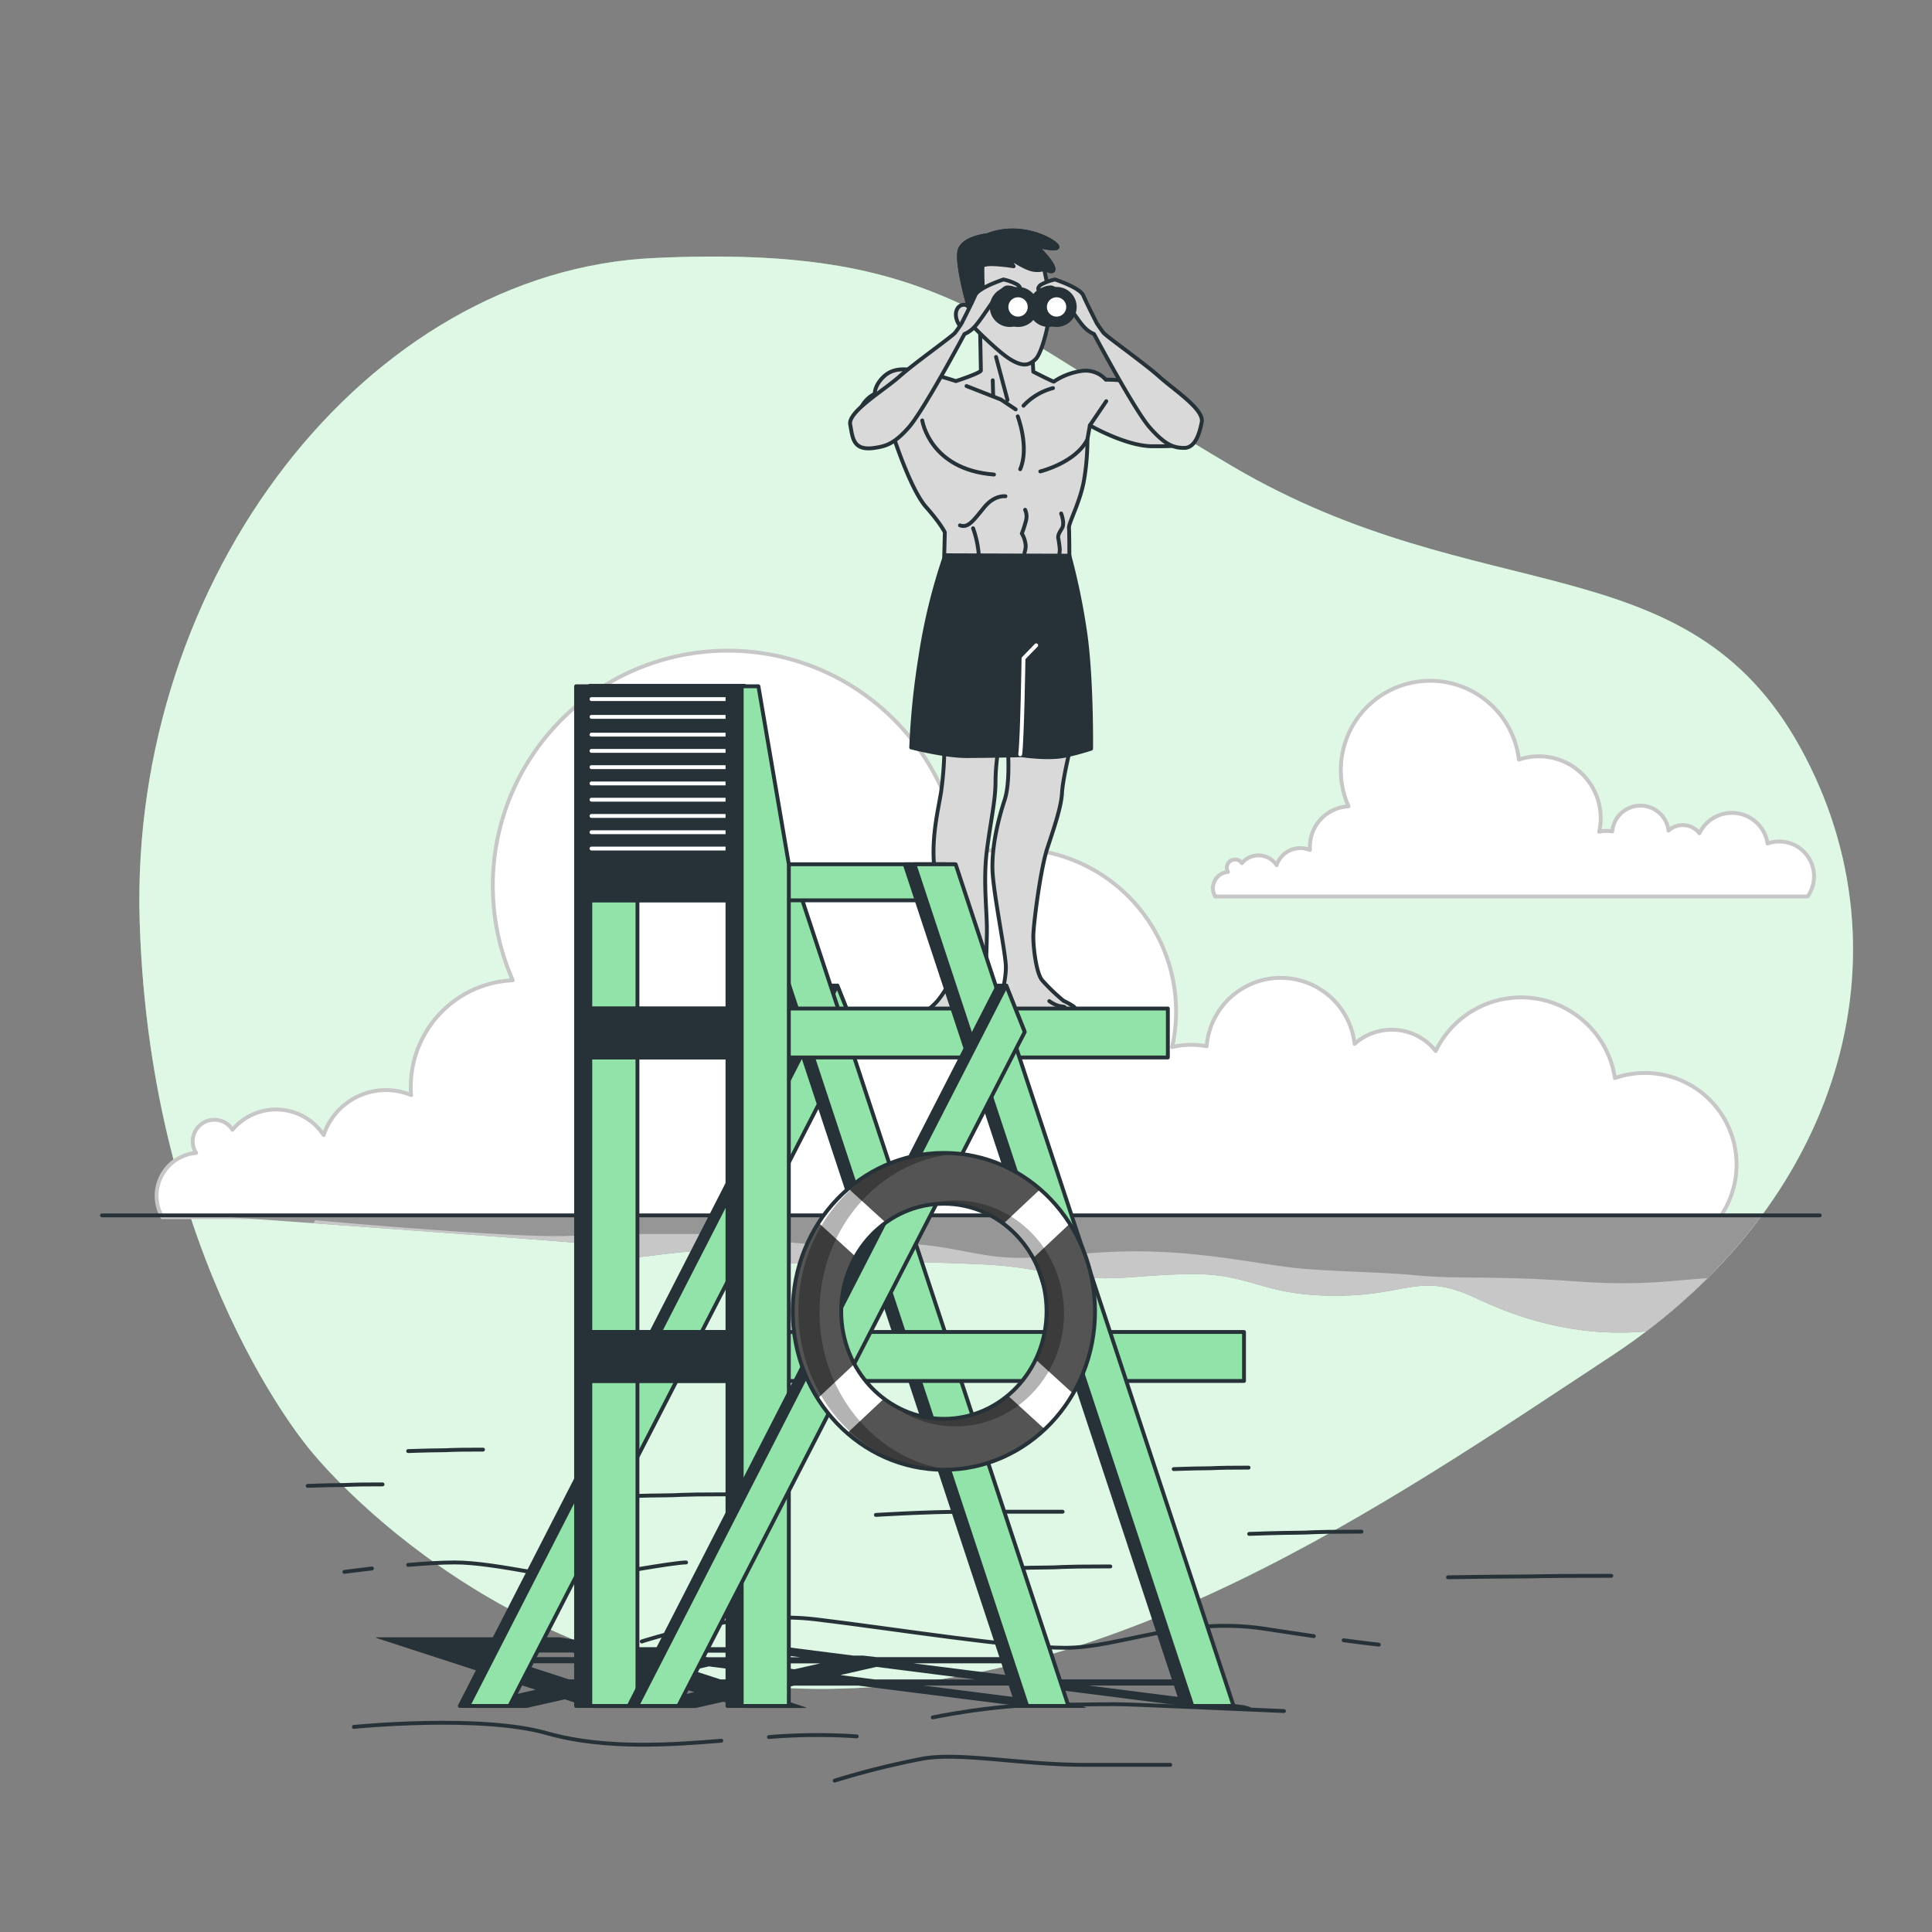 <svg xmlns="http://www.w3.org/2000/svg" xmlns:xlink="http://www.w3.org/1999/xlink" viewBox="0 0 500 500"><rect x="0" y="0" width="500" height="500" fill="#808080" stroke="none"/><defs><clipPath id="freepik--clip-path--inject-73"><path d="M244.27,298.38c-21.6,0-39.11,18.35-39.11,41s17.51,41,39.11,41,39.12-18.35,39.12-41S265.88,298.38,244.27,298.38Zm0,68.82c-14.67,0-26.57-12.46-26.57-27.84s11.9-27.84,26.57-27.84,26.58,12.46,26.58,27.84S259,367.2,244.27,367.2Z" style="fill:#545454;stroke:#263238;stroke-linecap:round;stroke-linejoin:round"></path></clipPath></defs><g id="freepik--background-simple--inject-73"><path d="M80.41,375.43S127.14,434.6,207,437s151.26-47.37,210.17-86.17S495.39,247.15,466,193.62s-82.79-35.21-146.9-72.85-75.48-57.39-149.8-54S33.43,149.54,36.15,238.5,80.41,375.43,80.41,375.43Z" style="fill:#92E3A9"></path><path d="M80.41,375.43S127.14,434.6,207,437s151.26-47.37,210.17-86.17S495.39,247.15,466,193.62s-82.79-35.21-146.9-72.85-75.48-57.39-149.8-54S33.43,149.54,36.15,238.5,80.41,375.43,80.41,375.43Z" style="fill:#fff;opacity:0.7"></path></g><g id="freepik--Clouds--inject-73"><path d="M445.12,315A23.7,23.7,0,0,0,417.94,279a24.55,24.55,0,0,0-46.38-7,14.48,14.48,0,0,0-21-1.84,19.23,19.23,0,0,0-38.28.62,20.9,20.9,0,0,0-4-.38,21.6,21.6,0,0,0-4.93.58,42.13,42.13,0,0,0-41.09-51.34,42,42,0,0,0-13.56,2.24,60.8,60.8,0,1,0-116,31.82,27.61,27.61,0,0,0-26.39,27.58c0,.72,0,1.43.09,2.13a17,17,0,0,0-22.64,10.34,14.76,14.76,0,0,0-23.59-1.37,5.58,5.58,0,0,0-9.42,6A11.14,11.14,0,0,0,42,315Z" style="fill:#fff;stroke:#c7c7c7;stroke-linecap:round;stroke-linejoin:round"></path><path d="M467.81,232a9,9,0,0,0-7.37-14.21,8.87,8.87,0,0,0-3,.51,9.33,9.33,0,0,0-17.63-2.65,5.48,5.48,0,0,0-8-.7,7.32,7.32,0,0,0-14.56.23,8.31,8.31,0,0,0-1.51-.14,7.8,7.8,0,0,0-1.88.22,15.61,15.61,0,0,0,.4-3.51,16,16,0,0,0-21.17-15.16,23.12,23.12,0,1,0-44.09,12.1,10.49,10.49,0,0,0-10,10.48c0,.28,0,.54,0,.81a6.55,6.55,0,0,0-2.47-.49,6.47,6.47,0,0,0-6.14,4.42,5.62,5.62,0,0,0-9-.52,2.12,2.12,0,0,0-3.58,2.27,4.23,4.23,0,0,0-3.33,6.34Z" style="fill:#fff;stroke:#c7c7c7;stroke-linecap:round;stroke-linejoin:round"></path></g><g id="freepik--Landscape--inject-73"><path d="M105.56,314.5l-51.66.1s99.65,7.18,96.47,7.18,0,5.58,18.33,3.19,23.12-1.6,34.28,1.59c4.67,1.33,6.38-.8,32.69,0s23.92.8,38.27,3.19,19.93,0,35.08,0,17.54,5.58,36.67,5.58,21.53-6.38,36.68.8c13.88,6.57,28.44,9.79,43.66,8.44A147.42,147.42,0,0,0,456,314.5Z" style="fill:#969696"></path><path d="M426,344.57a155.81,155.81,0,0,0,15.87-13.78c-9.11.56-17,2.08-34.26.82-20.92-1.53-30.11-.51-40.82-1.53s-24-1-32.66-2.05-20.92-3.57-34.7-4.08-21.44,1-33.17,1.53-18.88-3.06-31.13-3.57-15.31,0-24.5,0-12.75-2.55-21.43-2.55H170.35c-6.63,0-9.7,0-24,.51s-64.8-4.08-64.8-4.08l-.37.79c29.26,2.12,71.26,5.2,69.18,5.2-3.19,0,0,5.58,18.33,3.19s23.12-1.6,34.28,1.59c4.67,1.33,6.38-.8,32.69,0s23.92.8,38.27,3.19,19.93,0,35.08,0,17.54,5.58,36.67,5.58,21.53-6.38,36.68.8C396.25,342.7,410.81,345.92,426,344.57Z" style="fill:#c7c7c7"></path><line x1="26.4" y1="314.54" x2="470.95" y2="314.54" style="fill:none;stroke:#263238;stroke-linecap:round;stroke-linejoin:round"></line></g><g id="freepik--Character--inject-73"><path d="M253.64,85.16s.21,10.08.21,10.72-6.47,2.75-6.47,2.75-4.14-1.38-8.38-2.33-7.63-1.27-10.18,1.06-2.44,4.56-2.44,4.56a7.88,7.88,0,0,0-3.82,4.24c-1.27,3.18-1.16,7.32,1.7,8.7s7.11-1.49,7.11-1.49,4.34,13.37,8.27,17.82,4.88,6.58,4.88,6.58l-.22,8.69h32.46s0-8.59-.11-9.86,3-6.89,3.92-12.51a60.8,60.8,0,0,0,.85-10.4l.64-3.6s9.33,5.4,16.22,5.4,9,0,9.55-3.07-11.88-12-14.42-13.15-7.22-1-7.22-1A7,7,0,0,0,279.94,96a17.31,17.31,0,0,0-7.21,2.76c-.32,0-5.31-2.55-5.31-2.55l-.31-5.72Z" style="fill:#d9d9d9;stroke:#263238;stroke-linecap:round;stroke-linejoin:round"></path><path d="M238.68,108.81s1.91,12.73,18.56,14" style="fill:none;stroke:#263238;stroke-linecap:round;stroke-linejoin:round"></path><path d="M269.23,122s9.12-2.22,12.19-8.27" style="fill:none;stroke:#263238;stroke-linecap:round;stroke-linejoin:round"></path><polyline points="250.14 99.91 259.05 103.41 262.86 105.95" style="fill:none;stroke:#263238;stroke-linecap:round;stroke-linejoin:round"></polyline><path d="M264.88,105a16,16,0,0,1,7.63-4.56" style="fill:none;stroke:#263238;stroke-linecap:round;stroke-linejoin:round"></path><line x1="282.06" y1="110.09" x2="286.3" y2="103.83" style="fill:none;stroke:#263238;stroke-linecap:round;stroke-linejoin:round"></line><path d="M265.3,131.93a4.2,4.2,0,0,1,.21,2.87,28.31,28.31,0,0,1-1.06,3.28,7,7,0,0,1,1,3.19,5.85,5.85,0,0,1-.32,1.8" style="fill:none;stroke:#263238;stroke-linecap:round;stroke-linejoin:round"></path><path d="M274.63,132.89s1,2.54.22,3.82-1,1.69-1,2.43a24.49,24.49,0,0,1,.43,3.19l-.11,1.06" style="fill:none;stroke:#263238;stroke-linecap:round;stroke-linejoin:round"></path><path d="M260.21,128.43s-2.76-.42-5.41,2.76-4.13,5.62-6.36,4.77" style="fill:none;stroke:#263238;stroke-linecap:round;stroke-linejoin:round"></path><path d="M253.32,143.81a26,26,0,0,0-1.49-7.1" style="fill:none;stroke:#263238;stroke-linecap:round;stroke-linejoin:round"></path><path d="M263.39,107.75s3.08,8,.64,13.68" style="fill:none;stroke:#263238;stroke-linecap:round;stroke-linejoin:round"></path><line x1="260.74" y1="103.51" x2="257.77" y2="92.38" style="fill:none;stroke:#263238;stroke-linecap:round;stroke-linejoin:round"></line><line x1="257.03" y1="102.34" x2="256.92" y2="98.42" style="fill:none;stroke:#263238;stroke-linecap:round;stroke-linejoin:round"></line><path d="M255.55,60.88s-6.37.63-7.22,4,2.34,14.42,2.34,14.42a1.93,1.93,0,0,0-2.87.53c-1.16,1.8.32,4.88,1.59,5.2a4.59,4.59,0,0,0,2.66-.32S258.2,91,261.48,93s4.88,1.59,6.58-.1,4.14-11.14,3.61-15.17-1.49-8.27-1.49-8.27,2.65,1.69,2.44,0-4.56-5.94-4.56-5.94,7.11,1.8,5.3-.11S263.5,57.7,255.55,60.88Z" style="fill:#d9d9d9;stroke:#263238;stroke-linecap:round;stroke-linejoin:round"></path><path d="M255.55,60.88s-6.37.63-7.22,4,2.34,14.42,2.34,14.42a2.54,2.54,0,0,0-.35-.2l.67.63s2.43,2.33,2.65,1.27-1.28-4.56-1.28-4.56,2.23,2.12,2.12.74-.31-6.79-.21-8.17,8.06-.1,8.06-.1-1.59-2.34-1.06-2.12,4.24,2.86,6.47,3.07,2.44-.42,2.44-.42,2.65,1.69,2.44,0-4.56-5.94-4.56-5.94,7.11,1.8,5.3-.11S263.5,57.7,255.55,60.88Z" style="fill:#263238;stroke:#263238;stroke-linecap:round;stroke-linejoin:round"></path><path d="M248.86,83.68s2.66-5.2,3.5-7.21,7-4,7.32-4.14a13.26,13.26,0,0,1,3.5,1.27c.74.43,1,1.06.74,1.49s-1.16-.43-2.44-.64-1.37.11-2.54,1.06-5.3,7.74-6.89,9.23a7,7,0,0,1-2.44,1.7s-10.5,19.72-14.43,24.18-6.18,4.89-8.91,5.3c-5.63.84-5.6-2.77-6.24-6.06s8.79-8.89,12.71-12.39,13.68-10.4,14.43-11.35S248.86,83.68,248.86,83.68Z" style="fill:#d9d9d9;stroke:#263238;stroke-linecap:round;stroke-linejoin:round"></path><path d="M266,79.44a4.67,4.67,0,1,1-4.66-4.67A4.66,4.66,0,0,1,266,79.44Z" style="fill:#263238;stroke:#263238;stroke-linecap:round;stroke-linejoin:round"></path><path d="M283.86,83.68s-2.65-5.2-3.5-7.21-7-4-7.32-4.14a13.51,13.51,0,0,0-3.5,1.27c-.74.43-1,1.06-.74,1.49s1.17-.43,2.44-.64,1.38.11,2.55,1.06,5.3,7.74,6.89,9.23a6.92,6.92,0,0,0,2.44,1.7s10.5,19.72,14.42,24.18,6.15,5.3,8.91,5.3,3.92-3.39,4.56-6.68-7.1-8.27-11-11.77-13.68-10.4-14.42-11.35S283.86,83.68,283.86,83.68Z" style="fill:#d9d9d9;stroke:#263238;stroke-linecap:round;stroke-linejoin:round"></path><path d="M266.68,79.44a4.67,4.67,0,1,0,4.67-4.67A4.67,4.67,0,0,0,266.68,79.44Z" style="fill:#263238;stroke:#263238;stroke-linecap:round;stroke-linejoin:round"></path><path d="M268.17,79.44a4.67,4.67,0,1,1-4.67-4.67A4.67,4.67,0,0,1,268.17,79.44Z" style="fill:#263238;stroke:#263238;stroke-linecap:round;stroke-linejoin:round"></path><path d="M266.47,79.44a3,3,0,1,1-3-3A3,3,0,0,1,266.47,79.44Z" style="fill:#fff;stroke:#263238;stroke-linecap:round;stroke-linejoin:round"></path><path d="M268.8,79.44a4.67,4.67,0,1,0,4.67-4.67A4.67,4.67,0,0,0,268.8,79.44Z" style="fill:#263238;stroke:#263238;stroke-linecap:round;stroke-linejoin:round"></path><path d="M276.44,79.44a3,3,0,1,1-3-3A3,3,0,0,1,276.44,79.44Z" style="fill:#fff;stroke:#263238;stroke-linecap:round;stroke-linejoin:round"></path><path d="M260.85,194.08s.63,8.48-.85,12.94-3.61,12.51-3.08,19.3,3.4,20.68,3.4,24-1.27,7.42-1.06,8.91.32,3,1.48,3.28,17.29,0,17.29,0a1.52,1.52,0,0,0-.11-2,18.87,18.87,0,0,0-2.65-1.49,49.06,49.06,0,0,1-5.62-5.4c-1.48-1.91-2.23-8.28-2.23-11.25s1.81-17.28,3.61-22.8,3.6-10.6,3.82-14.42,2.22-11.67,2.22-12.09-16.33-.64-16.33-.64Z" style="fill:#d9d9d9;stroke:#263238;stroke-linecap:round;stroke-linejoin:round"></path><path d="M271.56,259.09a8.74,8.74,0,0,0,2.54,1.27c1.07.22,1.6,0,1.6.85s-1.17,1.27-1.17,1.27" style="fill:none;stroke:#263238;stroke-linecap:round;stroke-linejoin:round"></path><path d="M244.41,193.13a88.3,88.3,0,0,1-.85,11.77c-.85,5.3-3,13.47-1.38,22.27s4.67,22.8,4.56,24.39-2.65,5.94-4.56,7.95-3.92,3-3,3.61,14.11,0,14.85,0,2.12-.21,2.23-1.38a73.5,73.5,0,0,0-.85-8.59c-.42-3.07,0-7.53,0-12.62s-1-12.72,0-20.47,2.23-12.94,2.23-17.71a52.21,52.21,0,0,1,.84-9Z" style="fill:#d9d9d9;stroke:#263238;stroke-linecap:round;stroke-linejoin:round"></path><path d="M248.65,260.05s-.63,1.27-1.27,1.37-1.59-.21-2.44.64,0,1.38,0,1.38" style="fill:none;stroke:#263238;stroke-linecap:round;stroke-linejoin:round"></path><path d="M244.62,143.7a149.35,149.35,0,0,0-6.47,26.62,195.75,195.75,0,0,0-2.33,23.12s8.7,2.23,14.21,2.23,14.42-.21,14.42-.21,7,1.06,11.25.1a66.87,66.87,0,0,0,6.68-1.8s.21-19.3-1.7-31.18a171,171,0,0,0-3.92-18.77Z" style="fill:#263238;stroke:#263238;stroke-linecap:round;stroke-linejoin:round"></path><path d="M268.17,167l-3.29,3.39s-.32,20.89-.85,24.82" style="fill:none;stroke:#fff;stroke-linecap:round;stroke-linejoin:round"></path></g><g id="freepik--Chair--inject-73"><path d="M241.41,444.46s15.56-3.28,29.48-3.28,14.7-.31,22.92,0,19.65.82,38.48,1.64" style="fill:none;stroke:#263238;stroke-linecap:round;stroke-linejoin:round"></path><path d="M199,449.55a152.55,152.55,0,0,1,22.72-.18" style="fill:none;stroke:#263238;stroke-linecap:round;stroke-linejoin:round"></path><path d="M91.59,446.92s32.74-3.28,49.94,1.63c15.35,4.39,33.31,2.9,45.14,1.95" style="fill:none;stroke:#263238;stroke-linecap:round;stroke-linejoin:round"></path><path d="M347.73,424.5c6.4.86,9.12,1.13,9.12,1.13" style="fill:none;stroke:#263238;stroke-linecap:round;stroke-linejoin:round"></path><path d="M166.09,424.81s24.56-8.19,45-5.73,50.76,7.37,64.68,7.37,30.29-8.19,51.58-4.92c4.9.76,9.1,1.38,12.67,1.9" style="fill:none;stroke:#263238;stroke-linecap:round;stroke-linejoin:round"></path><path d="M105.62,405c4.25-.37,8.61-.64,12.16-.64,10.65,0,28.66,4.91,33.57,4.1s22.93-4.1,26.2-4.1" style="fill:none;stroke:#263238;stroke-linecap:round;stroke-linejoin:round"></path><path d="M89.13,406.8s2.93-.4,7.13-.88" style="fill:none;stroke:#263238;stroke-linecap:round;stroke-linejoin:round"></path><path d="M352.35,396.39h-.55c-13.92,0-12.05.28-16.15.28s-12.36.3-12.36.3" style="fill:none;stroke:#263238;stroke-linecap:round;stroke-linejoin:round"></path><path d="M287.35,405.39h-.55c-13.92,0-12.05.28-16.15.28s-12.36.3-12.36.3" style="fill:none;stroke:#263238;stroke-linecap:round;stroke-linejoin:round"></path><path d="M188.69,386.73h-.55c-13.92,0-12,.27-16.14.27s-12.37.31-12.37.31" style="fill:none;stroke:#263238;stroke-linecap:round;stroke-linejoin:round"></path><path d="M125,375.16h-.37c-9.27,0-8,.18-10.75.18s-8.25.2-8.25.2" style="fill:none;stroke:#263238;stroke-linecap:round;stroke-linejoin:round"></path><path d="M99,384.16h-.37c-9.27,0-8,.18-10.75.18s-8.25.2-8.25.2" style="fill:none;stroke:#263238;stroke-linecap:round;stroke-linejoin:round"></path><path d="M323.13,379.82h-.37c-9.28,0-8,.18-10.76.18s-8.24.2-8.24.2" style="fill:none;stroke:#263238;stroke-linecap:round;stroke-linejoin:round"></path><path d="M417,407.82h-.8c-20.23,0-17.51.18-23.46.18s-18,.2-18,.2" style="fill:none;stroke:#263238;stroke-linecap:round;stroke-linejoin:round"></path><path d="M226.68,392.06s13.1-.82,22.92-.82H275" style="fill:none;stroke:#263238;stroke-linecap:round;stroke-linejoin:round"></path><path d="M216,460.83A211.91,211.91,0,0,1,239,455.1c9.82-1.63,25.38,1.64,41.75,1.64h22.11" style="fill:none;stroke:#263238;stroke-linecap:round;stroke-linejoin:round"></path><path d="M303.74,434.62H269.15l-32.82-4.16h34.9c.28,0,0-.16-.6-.36l-2.68-.88a7.58,7.58,0,0,0-1.6-.35H226.94l-3-.34-.55-.06H221l-.12,0-17.17-2.18H160.47l-15.61-2.56-.31,0H97.36c-.28,0,0,.16.6.36L138.6,437.3l-17.44,4c-.16,0,.18.2.77.38a6.67,6.67,0,0,0,1.5.33h12.92l9.81-2.23,5.76,1.88a7.19,7.19,0,0,0,1.61.36h26.53l7.14-1.62,3.9,1.27a7.25,7.25,0,0,0,1.6.36h15.88c.27,0,0-.16-.6-.36l-10.84-3.53,8.36-1.9h16.66L267.59,442h13.35c.25,0,.06-.13-.45-.31a9,9,0,0,0-1.57-.39l-40-5.09h26L310.33,442h13.35c.25,0,.06-.13-.45-.31a8.54,8.54,0,0,0-1.57-.39l-40-5.09h27c.28,0,0-.16-.6-.36l-2.68-.87A7.74,7.74,0,0,0,303.74,434.62Zm-147-4.16,4.87,1.58-11.3,2.58h-3.07l-12.81-4.16Zm-27.19-1.59-3.71-1.21h22.31l3.71,1.21Zm56.86,5.75-7.25-2.36,4.26-1,16.18,2.05L194,434.62Zm-17.19-.1.32.1h-.78ZM205.61,432l-12-1.52h18.7Zm-43.82,4.23h12.65l5.21,1.7-13.11,3-10.44-3.4Zm55.69-2.72,9.32-2.12,25.6,3.25h-26Zm-10.41-4.62H183.23L180,428.5l-.29,0h-1.8l-6.33-.8h26Z" style="fill:#263238"></path><polygon points="119 441.5 214.52 255.07 216.7 255.07 221.36 266.76 219.37 267.72 219.09 267.41 129.66 441.5 119 441.5" style="fill:#263238;stroke:#263238;stroke-linecap:round;stroke-linejoin:round"></polygon><polygon points="131.84 441.5 121.17 441.5 216.7 255.07 221.5 267.08 131.84 441.5" style="fill:#92E3A9;stroke:#263238;stroke-linecap:round;stroke-linejoin:round"></polygon><polygon points="263.34 441.5 274.01 441.5 202.07 223.67 191.41 223.67 263.34 441.5" style="fill:#263238;stroke:#263238;stroke-linecap:round;stroke-linejoin:round"></polygon><polygon points="265.84 441.5 276.51 441.5 204.57 223.67 193.91 223.67 265.84 441.5" style="fill:#92E3A9;stroke:#263238;stroke-linecap:round;stroke-linejoin:round"></polygon><polygon points="161.29 441.5 149.09 441.5 149.09 177.61 153.43 177.61 161.29 223.67 161.29 441.5" style="fill:#263238;stroke:#263238;stroke-linecap:round;stroke-linejoin:round"></polygon><polygon points="164.97 441.5 152.77 441.5 152.77 177.61 157.11 177.61 164.97 223.67 164.97 441.5" style="fill:#92E3A9;stroke:#263238;stroke-linecap:round;stroke-linejoin:round"></polygon><rect x="152.62" y="261" width="149.63" height="12.67" transform="translate(454.86 534.67) rotate(180)" style="fill:#92E3A9;stroke:#263238;stroke-linecap:round;stroke-linejoin:round"></rect><rect x="152.62" y="344.72" width="169.33" height="12.67" transform="translate(474.57 702.11) rotate(180)" style="fill:#92E3A9;stroke:#263238;stroke-linecap:round;stroke-linejoin:round"></rect><rect x="152.62" y="344.72" width="46.8" height="12.67" transform="translate(352.04 702.11) rotate(180)" style="fill:#263238;stroke:#263238;stroke-linecap:round;stroke-linejoin:round"></rect><rect x="152.62" y="261" width="46.19" height="12.67" transform="translate(351.43 534.67) rotate(180)" style="fill:#263238;stroke:#263238;stroke-linecap:round;stroke-linejoin:round"></rect><rect x="152.62" y="223.67" width="94.33" height="9.33" transform="translate(399.57 456.67) rotate(180)" style="fill:#92E3A9;stroke:#263238;stroke-linecap:round;stroke-linejoin:round"></rect><rect x="152.62" y="223.67" width="46.1" height="9.33" transform="translate(351.34 456.67) rotate(180)" style="fill:#263238;stroke:#263238;stroke-linecap:round;stroke-linejoin:round"></rect><rect x="152.61" y="177.5" width="40.06" height="46.11" transform="translate(345.29 401.1) rotate(180)" style="fill:#263238;stroke:#263238;stroke-linecap:round;stroke-linejoin:round"></rect><line x1="188.09" y1="190.12" x2="153.08" y2="190.12" style="fill:none;stroke:#fff;stroke-linecap:round;stroke-linejoin:round"></line><line x1="188.09" y1="185.52" x2="153.08" y2="185.52" style="fill:none;stroke:#fff;stroke-linecap:round;stroke-linejoin:round"></line><line x1="188.09" y1="180.93" x2="153.08" y2="180.93" style="fill:none;stroke:#fff;stroke-linecap:round;stroke-linejoin:round"></line><line x1="188.09" y1="194.33" x2="153.08" y2="194.33" style="fill:none;stroke:#fff;stroke-linecap:round;stroke-linejoin:round"></line><line x1="188.09" y1="198.54" x2="153.08" y2="198.54" style="fill:none;stroke:#fff;stroke-linecap:round;stroke-linejoin:round"></line><line x1="188.09" y1="202.75" x2="153.08" y2="202.75" style="fill:none;stroke:#fff;stroke-linecap:round;stroke-linejoin:round"></line><line x1="188.09" y1="206.96" x2="153.08" y2="206.96" style="fill:none;stroke:#fff;stroke-linecap:round;stroke-linejoin:round"></line><line x1="188.09" y1="211.17" x2="153.08" y2="211.17" style="fill:none;stroke:#fff;stroke-linecap:round;stroke-linejoin:round"></line><line x1="188.09" y1="215.38" x2="153.08" y2="215.38" style="fill:none;stroke:#fff;stroke-linecap:round;stroke-linejoin:round"></line><line x1="188.09" y1="219.6" x2="153.08" y2="219.6" style="fill:none;stroke:#fff;stroke-linecap:round;stroke-linejoin:round"></line><polygon points="306.08 441.5 316.75 441.5 244.82 223.67 234.15 223.67 306.08 441.5" style="fill:#263238;stroke:#263238;stroke-linecap:round;stroke-linejoin:round"></polygon><polygon points="308.58 441.5 319.25 441.5 247.32 223.67 236.65 223.67 308.58 441.5" style="fill:#92E3A9;stroke:#263238;stroke-linecap:round;stroke-linejoin:round"></polygon><polygon points="200.47 441.5 188.27 441.5 188.27 177.61 192.6 177.61 200.47 223.67 200.47 441.5" style="fill:#263238;stroke:#263238;stroke-linecap:round;stroke-linejoin:round"></polygon><polygon points="204.15 441.5 191.95 441.5 191.95 177.61 196.28 177.61 204.15 223.67 204.15 441.5" style="fill:#92E3A9;stroke:#263238;stroke-linecap:round;stroke-linejoin:round"></polygon><polygon points="162.71 441.5 258.23 255.07 260.41 255.07 265.06 266.76 263.07 267.72 262.8 267.41 173.37 441.5 162.71 441.5" style="fill:#263238;stroke:#263238;stroke-linecap:round;stroke-linejoin:round"></polygon><polygon points="175.55 441.5 164.88 441.5 260.41 255.07 265.2 267.08 175.55 441.5" style="fill:#92E3A9;stroke:#263238;stroke-linecap:round;stroke-linejoin:round"></polygon><path d="M244.27,298.38c-21.6,0-39.11,18.35-39.11,41s17.51,41,39.11,41,39.12-18.35,39.12-41S265.88,298.38,244.27,298.38Zm0,68.82c-14.67,0-26.57-12.46-26.57-27.84s11.9-27.84,26.57-27.84,26.58,12.46,26.58,27.84S259,367.2,244.27,367.2Z" style="fill:#545454"></path><g style="clip-path:url(#freepik--clip-path--inject-73)"><path d="M268,351.81a27.7,27.7,0,0,1-7.21,9.32l9.56,8.73a40.89,40.89,0,0,0,7.33-9.23Z" style="fill:#fff"></path><path d="M221.1,353l-9.49,8.92a40.78,40.78,0,0,0,7.63,9l9.49-8.92A27.3,27.3,0,0,1,221.1,353Z" style="fill:#fff"></path><path d="M267.37,325.6l9.49-8.92a40.74,40.74,0,0,0-7.67-8.91l-9.49,8.92A27.61,27.61,0,0,1,267.37,325.6Z" style="fill:#fff"></path><path d="M221.4,325.19a27.43,27.43,0,0,1,7.83-8.78l-9.67-8.81a40.5,40.5,0,0,0-7.73,8.86Z" style="fill:#fff"></path><g style="opacity:0.3"><ellipse cx="247.26" cy="339.92" rx="28.11" ry="29.23"></ellipse><path d="M212.09,339.58c0-22.47,16.77-40.71,37.59-41.07a35,35,0,0,0-4.83-.34c-21.11,0-38.23,18.39-38.23,41.08s17.12,41.09,38.23,41.09l.63,0C226.65,377.77,212.09,360.51,212.09,339.58Z"></path></g></g><path d="M244.27,298.38c-21.6,0-39.11,18.35-39.11,41s17.51,41,39.11,41,39.12-18.35,39.12-41S265.88,298.38,244.27,298.38Zm0,68.82c-14.67,0-26.57-12.46-26.57-27.84s11.9-27.84,26.57-27.84,26.58,12.46,26.58,27.84S259,367.2,244.27,367.2Z" style="fill:none;stroke:#263238;stroke-linecap:round;stroke-linejoin:round"></path></g></svg>
